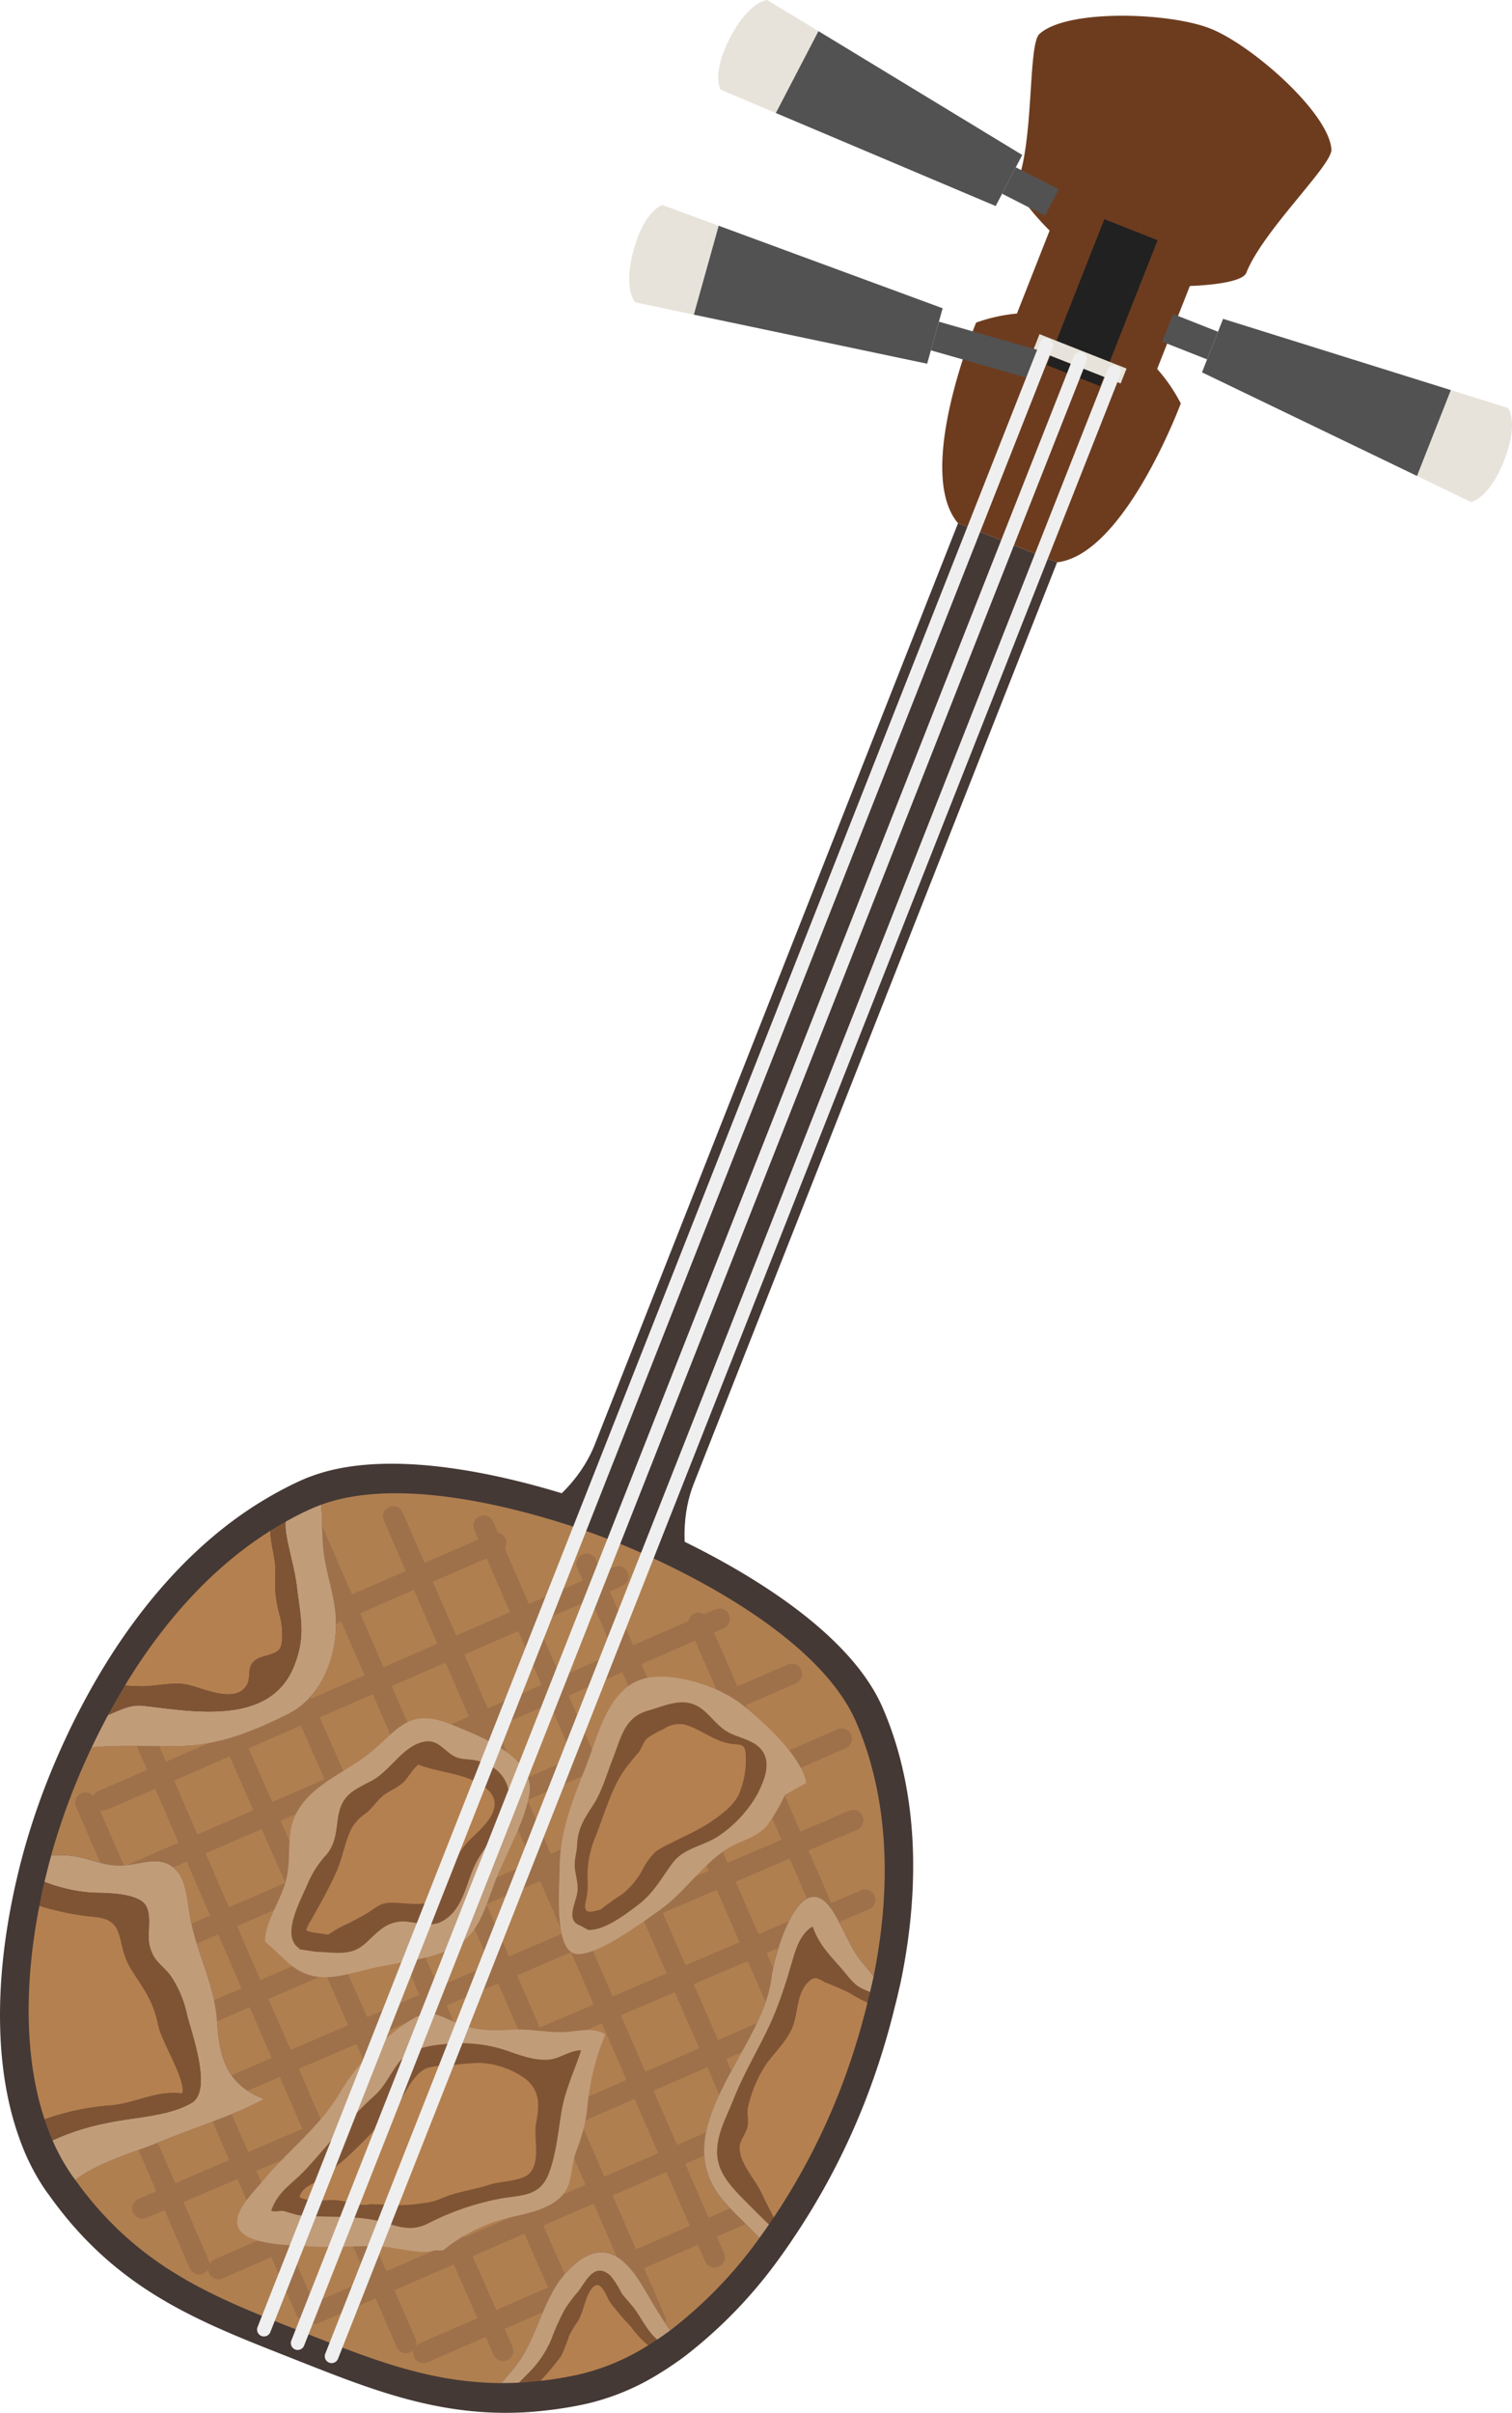 <svg id="sanshin_illust" xmlns="http://www.w3.org/2000/svg" xmlns:xlink="http://www.w3.org/1999/xlink" width="231.356" height="368.848" viewBox="0 0 231.356 368.848">
  <defs>
    <clipPath id="clip-path">
      <rect id="長方形_1012" data-name="長方形 1012" width="231.356" height="368.848" fill="none"/>
    </clipPath>
    <clipPath id="clip-path-3">
      <rect id="長方形_1010" data-name="長方形 1010" width="127.622" height="130.991" fill="none"/>
    </clipPath>
  </defs>
  <g id="グループ_1228" data-name="グループ 1228" transform="translate(0)" clip-path="url(#clip-path)">
    <g id="グループ_1227" data-name="グループ 1227" transform="translate(0)">
      <g id="グループ_1226" data-name="グループ 1226" clip-path="url(#clip-path)">
        <path id="パス_5527" data-name="パス 5527" d="M42.636,174.849c1.479-3.745,55.62-140.931,55.62-140.931l7.579,2.992,7.574,2.99L57.788,180.829c-1.476,3.742-2.5,10.274.854,18.287l-14.556-5.744L29.52,187.623c7.93-3.561,11.639-9.029,13.116-12.774" transform="translate(48.338 46.062)" fill="#443935"/>
        <path id="パス_5528" data-name="パス 5528" d="M49.165,136.309c.847-1.806,1.747-3.561,2.676-5.289q1.309-2.437,2.719-4.766c6.421-10.585,14.417-19.4,23.753-25.252.818-.509,1.646-1,2.485-1.474,1.5-.832,3.016-1.611,4.575-2.285.4-.177.818-.33,1.236-.481,17.641-6.482,47.765,5.973,47.765,5.973s31.973,12.014,39.538,29.447c5.3,12.21,5.855,26.684,2.856,41.511-.167.844-.382,1.691-.573,2.535-.13.566-.283,1.137-.424,1.7a113.7,113.7,0,0,1-4.7,14.825,107.261,107.261,0,0,1-10.616,20.23c-.257.38-.509.766-.769,1.141-.509.738-1.019,1.476-1.547,2.191a71.8,71.8,0,0,1-14.58,15.08c-.7.521-1.405,1.016-2.122,1.49q-.718.488-1.453.936A36.855,36.855,0,0,1,128.6,238.6a60,60,0,0,1-6.235,1.023c-1.174.132-2.337.236-3.469.292q-1.454.071-2.867.066c-11.925-.052-21.758-4.1-32.529-8.348C69.48,226.1,56.869,221.38,46.47,206.843c-.222-.311-.45-.6-.674-.924a33.905,33.905,0,0,1-3.04-5.518c-.481-1.1-.9-2.245-1.292-3.414-3.363-10.088-3.273-22.531-.856-34.831.255-1.3.531-2.6.837-3.9.337-1.445.7-2.886,1.1-4.315a108.5,108.5,0,0,1,3.535-10.515q1.44-3.643,3.087-7.121" transform="translate(-38.858 128.868)" fill="#443935"/>
        <path id="パス_5529" data-name="パス 5529" d="M26.58,3.814C30.746-.027,46.423.489,52.73,2.977S70.84,15.8,71.265,21.45c.177,2.382-10.456,12.363-13.026,18.871-.717,1.818-8.635,2.011-8.635,2.011L44.6,55.014a25.777,25.777,0,0,1,3.615,5.273s-8.586,23.1-18.931,24.29l-7.574-2.99L14.131,78.6C7.392,70.667,16.9,47.928,16.9,47.928a25.706,25.706,0,0,1,6.242-1.384l5-12.682S22.488,28.314,23.2,26.5C25.771,19.985,24.82,5.434,26.58,3.814" transform="translate(132.462 1.386)" fill="#6d3c1f"/>
        <rect id="長方形_1007" data-name="長方形 1007" width="8.759" height="23.988" transform="translate(168.326 59.036) rotate(-158.471)" fill="#212121"/>
        <rect id="長方形_1008" data-name="長方形 1008" width="14.312" height="2.452" transform="translate(171.475 58.62) rotate(-158.456)" fill="#e8e3da"/>
        <path id="パス_5530" data-name="パス 5530" d="M13.936,28.028s1.7,2.2-.615,8.06S8.265,42.4,8.265,42.4L0,38.415,5.181,25.29Z" transform="translate(216.819 34.345)" fill="#e8e3da"/>
        <path id="パス_5531" data-name="パス 5531" d="M7.194,20.67,42.046,31.564,36.865,44.689,3.968,28.848l.778-1.974,1.669-4.23Z" transform="translate(179.954 28.071)" fill="#525252"/>
        <rect id="長方形_1009" data-name="長方形 1009" width="7.374" height="4.546" transform="translate(184.701 54.943) rotate(-158.464)" fill="#525252"/>
        <path id="パス_5532" data-name="パス 5532" d="M52.505,0s-2.78.177-5.688,5.768-1.441,7.94-1.441,7.94l8.451,3.57L60.343,4.759Z" transform="translate(64.886)" fill="#e8e3da"/>
        <path id="パス_5533" data-name="パス 5533" d="M69.482,20.95,38.3,2.018,31.781,14.537l33.64,14.221.981-1.886,2.1-4.035Z" transform="translate(86.933 2.74)" fill="#525252"/>
        <path id="パス_5534" data-name="パス 5534" d="M31.509,10.847l-2.1,4.035,6.567,3.355,2.1-4.035Z" transform="translate(123.922 14.73)" fill="#525252"/>
        <path id="パス_5535" data-name="パス 5535" d="M56.56,13.29s-2.679.717-4.377,6.779.208,8.1.208,8.1l8.975,1.882,3.8-13.592Z" transform="translate(44.794 18.048)" fill="#e8e3da"/>
        <path id="パス_5536" data-name="パス 5536" d="M75.021,27.252,40.749,14.634l-3.8,13.594,35.7,7.5.571-2.047L74.445,29.3Z" transform="translate(69.217 19.874)" fill="#525252"/>
        <path id="パス_5537" data-name="パス 5537" d="M31.614,20.854l-1.226,4.379,16.035,4.584,1.229-4.379Z" transform="translate(112.048 28.321)" fill="#525252"/>
        <path id="パス_5538" data-name="パス 5538" d="M77,130.51c5.268-2.617,7.706-9.352,7.213-15.224-.266-3.143-1.356-6.081-1.787-9.251-.3-2.247-.215-4.957-.415-7.475,16.539-6.079,44.78,5.6,44.78,5.6s29.973,11.269,37.071,27.61c4.964,11.446,5.485,25.019,2.676,38.917-.424-.549-.854-1.087-1.3-1.6-2.318-2.634-2.9-5.023-4.74-8.079-4.947-8.211-9.163,6.046-9.626,10.064-1.259,10.838-16.775,23.227-7.133,34.119,1.547,1.75,3.521,3.563,5.336,5.461a67.356,67.356,0,0,1-13.667,14.139c-1.554-2.219-2.9-4.575-4.143-6.661-3.1-5.19-6.662-7.621-11.691-2.273-3.728,3.959-4.5,10.387-8,14.644-.653.8-1.316,1.568-1.974,2.334C98.42,232.781,89.2,228.987,79.1,225c-13.151-5.188-24.972-9.611-34.72-23.239,3.53-2.764,9.7-4.452,12.644-5.695,5.449-2.3,11.043-3.884,16.242-6.669-5.508-2.066-6.843-6.133-7.169-11.559-.347-5.824-2.91-10.13-4.072-15.841-.382-1.868-.561-5.419-1.811-7.1-2.306-3.1-5.513-1.361-8.576-1.2-2.787.156-4.558-.931-7.315-1.4a16.36,16.36,0,0,0-3.624-.139,102.084,102.084,0,0,1,3.315-9.861c.9-2.276,1.868-4.5,2.891-6.676,4.332-.413,8.272-.127,13.073-.182,6.4-.066,11.533-2.221,17.02-4.942" transform="translate(-32.868 131.469)" fill="#b07f50"/>
        <g id="グループ_1225" data-name="グループ 1225" transform="translate(6.33 230.249)" opacity="0.44">
          <g id="グループ_1224" data-name="グループ 1224">
            <g id="グループ_1223" data-name="グループ 1223" clip-path="url(#clip-path-3)">
              <path id="パス_5539" data-name="パス 5539" d="M117.85,100.309a1.572,1.572,0,0,1-.818,2.068L67.444,123.9a1.573,1.573,0,1,1-1.25-2.886L115.78,99.49a1.574,1.574,0,0,1,2.07.818" transform="translate(-46.806 -95.314)" fill="#865f43"/>
              <path id="パス_5540" data-name="パス 5540" d="M139.224,102.478a1.569,1.569,0,0,1-.816,2.068L59.526,138.785a1.574,1.574,0,0,1-1.25-2.889l78.875-34.239a1.578,1.578,0,0,1,2.073.821" transform="translate(-49.508 -92.369)" fill="#865f43"/>
              <path id="パス_5541" data-name="パス 5541" d="M154.555,105.231a1.575,1.575,0,0,1-.818,2.07L52.958,151.048a1.576,1.576,0,0,1-1.252-2.893l100.776-43.744a1.577,1.577,0,0,1,2.073.821" transform="translate(-49.342 -88.631)" fill="#865f43"/>
              <path id="パス_5542" data-name="パス 5542" d="M162.34,108.8a1.569,1.569,0,0,1-.816,2.07L48.259,160.03a1.574,1.574,0,1,1-1.25-2.889l113.262-49.161a1.571,1.571,0,0,1,2.068.816" transform="translate(-46.061 -83.783)" fill="#865f43"/>
              <path id="パス_5543" data-name="パス 5543" d="M166.72,113a1.581,1.581,0,0,1-.818,2.075L45.033,167.537a1.574,1.574,0,0,1-1.25-2.889l120.869-52.462a1.57,1.57,0,0,1,2.068.816" transform="translate(-42.829 -78.073)" fill="#865f43"/>
              <path id="パス_5544" data-name="パス 5544" d="M162.5,118.293a1.578,1.578,0,0,1-.828,2.068L44.28,170.576a1.575,1.575,0,1,1-1.238-2.9l117.394-50.217a1.575,1.575,0,0,1,2.066.83" transform="translate(-36.842 -70.901)" fill="#865f43"/>
              <path id="パス_5545" data-name="パス 5545" d="M154.943,123.45a1.572,1.572,0,0,1-.828,2.063L43.5,172.707a1.576,1.576,0,0,1-1.233-2.9l110.614-47.189a1.568,1.568,0,0,1,2.063.832" transform="translate(-27.448 -63.902)" fill="#865f43"/>
              <path id="パス_5546" data-name="パス 5546" d="M142.347,129.4a1.577,1.577,0,0,1-.821,2.07L44.173,173.841a1.577,1.577,0,1,1-1.259-2.891l97.357-42.369a1.583,1.583,0,0,1,2.075.821" transform="translate(-16.413 -55.807)" fill="#865f43"/>
              <path id="パス_5547" data-name="パス 5547" d="M124.813,135.995a1.578,1.578,0,0,1-.818,2.07L46.341,171.771a1.575,1.575,0,0,1-1.254-2.889l77.656-33.706a1.57,1.57,0,0,1,2.07.818" transform="translate(-3.994 -46.851)" fill="#865f43"/>
              <path id="パス_5548" data-name="パス 5548" d="M102.6,143.338a1.577,1.577,0,0,1-.818,2.07L50.344,167.739a1.575,1.575,0,1,1-1.254-2.889l51.439-22.331a1.579,1.579,0,0,1,2.073.818" transform="translate(8.775 -36.877)" fill="#865f43"/>
              <path id="パス_5549" data-name="パス 5549" d="M43.93,104.674a1.578,1.578,0,0,0-.818,2.07l21.522,49.585a1.575,1.575,0,0,0,2.891-1.25L46,105.494a1.578,1.578,0,0,0-2.073-.821" transform="translate(56.017 -88.273)" fill="#865f43"/>
              <path id="パス_5550" data-name="パス 5550" d="M45.8,100.85a1.567,1.567,0,0,0-.816,2.07L79.222,181.8a1.576,1.576,0,1,0,2.891-1.254L47.874,101.669a1.572,1.572,0,0,0-2.07-.818" transform="translate(37.013 -93.467)" fill="#865f43"/>
              <path id="パス_5551" data-name="パス 5551" d="M48.456,98.373a1.572,1.572,0,0,0-.818,2.073L91.379,201.226a1.576,1.576,0,1,0,2.891-1.257L50.526,99.191a1.577,1.577,0,0,0-2.07-.818" transform="translate(18.606 -96.83)" fill="#865f43"/>
              <path id="パス_5552" data-name="パス 5552" d="M52.022,97.774a1.572,1.572,0,0,0-.818,2.068l49.161,113.267a1.576,1.576,0,0,0,2.891-1.254L54.092,98.592a1.576,1.576,0,0,0-2.07-.818" transform="translate(1.205 -97.644)" fill="#865f43"/>
              <path id="パス_5553" data-name="パス 5553" d="M55.856,98.642a1.572,1.572,0,0,0-.821,2.073L107.5,221.581a1.576,1.576,0,0,0,2.891-1.254L57.924,99.458a1.571,1.571,0,0,0-2.068-.816" transform="translate(-14.959 -96.465)" fill="#865f43"/>
              <path id="パス_5554" data-name="パス 5554" d="M60.422,101.991a1.577,1.577,0,0,0-.806,2.077l51.458,116.853a1.575,1.575,0,0,0,2.884-1.269L62.5,102.8a1.577,1.577,0,0,0-2.075-.809" transform="translate(-29.328 -91.92)" fill="#865f43"/>
              <path id="パス_5555" data-name="パス 5555" d="M65.73,105.227a1.577,1.577,0,0,0-.8,2.075L113.5,217.317a1.575,1.575,0,0,0,2.879-1.276L67.812,106.031a1.579,1.579,0,0,0-2.082-.8" transform="translate(-44.28 -87.53)" fill="#865f43"/>
              <path id="パス_5556" data-name="パス 5556" d="M72.042,110.029a1.573,1.573,0,0,0-.821,2.07L113.4,209.537a1.576,1.576,0,0,0,2.893-1.252L74.115,110.848a1.577,1.577,0,0,0-2.073-.818" transform="translate(-59.039 -81.002)" fill="#865f43"/>
              <path id="パス_5557" data-name="パス 5557" d="M78.556,116.326a1.572,1.572,0,0,0-.818,2.073l33.708,77.655a1.575,1.575,0,0,0,2.889-1.257L80.627,117.144a1.573,1.573,0,0,0-2.07-.818" transform="translate(-72.441 -72.45)" fill="#865f43"/>
              <path id="パス_5558" data-name="パス 5558" d="M85.472,124.425a1.574,1.574,0,0,0-.818,2.07l22.326,51.441a1.575,1.575,0,1,0,2.889-1.254L87.542,125.243a1.577,1.577,0,0,0-2.07-.818" transform="translate(-84.285 -61.451)" fill="#865f43"/>
            </g>
          </g>
        </g>
        <path id="パス_5559" data-name="パス 5559" d="M63.73,145.491c.059-2.813,2.127-5.848,3.014-8.59.95-2.917.486-5.063.858-7.937.783-6.074,6.591-8.307,10.993-11.361,5.016-3.483,6.4-8.121,13.318-5.379,4.723,1.872,13.295,5.138,12.267,10.849-.769,4.27-3.551,8.994-5.141,13.028-1.658,4.2-2.5,8.52-6.761,10.5-4.051,1.886-8.626,2.12-12.939,3.193s-8.218,2.405-12.021-1Z" transform="translate(-23.188 151.277)" fill="#c19c79"/>
        <path id="パス_5560" data-name="パス 5560" d="M83.646,124.938c-.707-4.153-6.822-9.588-9.918-12.043-3.686-2.915-11.611-5.4-15.867-3.57-4.718,2.03-6.176,8.652-7.93,13.1-2.132,5.4-4.03,10.114-4.023,15.771,0,2.429-.844,11.484,2.063,12.757,2.738,1.193,10.861-4.9,13.073-6.437,3.832-2.672,6.338-6.666,10.13-9.267,2.169-1.488,4.563-1.707,6.445-3.749a27.108,27.108,0,0,0,2.768-4.742Z" transform="translate(39.72 147.617)" fill="#c19c79"/>
        <path id="パス_5561" data-name="パス 5561" d="M90.327,166.733a25.388,25.388,0,0,1,9.3-4.8c3.259-.872,8.444-1.443,9.854-5.131.594-1.556.571-3.617,1.29-5.426a24.534,24.534,0,0,0,1.622-6.4,37.209,37.209,0,0,1,2.771-11.279c-1.952-1.155-4.209-.432-6.287-.344-2.686.108-5.115-.5-7.7-.361-3.523.189-5.952.257-9.373-1.283-2.87-1.295-3.919-1.79-6.779.026a34.446,34.446,0,0,0-10.8,11.434c-3.035,4.851-7.678,8.4-11.3,12.745-1.79,2.155-6.15,6.211-2.976,8.425,2.28,1.594,7.3,1.606,10.022,1.778,3.688.226,7.249-.144,10.781.014,2.325.108,6.43,1.318,8.157.611Z" transform="translate(-22.531 177.285)" fill="#c19c79"/>
        <path id="パス_5562" data-name="パス 5562" d="M50.817,145.159c2.5.073,5.638-2.332,7.555-3.78,2.483-1.865,3.563-4.061,5.379-6.494,1.728-2.313,4.832-2.561,7.1-4.153a18.755,18.755,0,0,0,5.867-6.381c1.372-2.676,2.523-5.961-.686-7.8-1.321-.757-2.889-1.016-4.16-1.835-1.427-.915-2.426-2.431-3.747-3.4-2.646-1.934-5.386-.476-8.218.332-3.549,1.009-4.056,4.075-5.329,7.3-.9,2.273-1.629,4.94-2.926,6.973-1.441,2.243-2.422,3.565-2.551,6.331-.05,1.007-.38,2.04-.361,3.021.024,1.266.573,2.625.424,3.966-.21,1.889-1.886,4.393.417,5.244Z" transform="translate(39.195 149.875)" fill="#7f5435"/>
        <path id="パス_5563" data-name="パス 5563" d="M68.919,145.07c2.08.021,4.447.559,6.369-.5,1.255-.686,2.311-2.1,3.5-2.938a5.4,5.4,0,0,1,4.3-1.127c1.653.182,3.417.771,5.018-.087,3.193-1.717,3.594-5.518,5.018-8.548,1.488-3.176,4.325-5.475,5.117-9.142.731-3.367-1.321-6.041-4.638-6.857-1.82-.443-2.8.049-4.412-1.226-1.28-1.009-2.158-2.092-3.992-1.665-3.16.736-5.053,4.471-7.85,5.933-2.936,1.537-4.66,2.181-5.181,5.857-.266,1.905-.361,3.728-1.627,5.324a15.612,15.612,0,0,0-2.879,4.32c-.976,2.476-4.473,8.31-1.271,10.208-.2.132-.3.054-.5,0Z" transform="translate(-20.484 153.308)" fill="#7f5435"/>
        <path id="パス_5564" data-name="パス 5564" d="M64.439,158.733c3.778.4,7.456.04,11.262.677,3.348.554,5.428,2.212,8.682.613a40.787,40.787,0,0,1,10.941-3.782c3.264-.606,6.133-.25,7.518-3.789,1.214-3.1,1.45-6.515,2.014-9.755.535-3.11,1.95-6.03,2.966-9.145-1.309-.13-3.207,1.155-4.584,1.365-1.908.3-4.082-.391-5.879-1a21.8,21.8,0,0,0-9.989-1.354c-2.747.21-5.768.66-7.52,2.95-1.3,1.7-2.073,3.556-3.653,4.968-1.229,1.1-2.247,2.146-3.363,3.278-2.547,2.582-4.759,5.433-7.218,8.062-2.033,2.179-4.16,3.216-5.214,6.239.795.307,1.363-.156,2.181.132Z" transform="translate(-18.902 179.888)" fill="#7f5435"/>
        <path id="パス_5565" data-name="パス 5565" d="M52.078,140.153a38.106,38.106,0,0,1,3.3-2.36,12.176,12.176,0,0,0,3.223-3.926,9.721,9.721,0,0,1,2.014-2.667,18.91,18.91,0,0,1,2.391-1.292c1.894-1.023,3.815-1.773,5.64-2.983,1.655-1.094,3.733-2.561,4.589-4.4a13.279,13.279,0,0,0,1.016-6.445c-.139-1.1-.644-1.127-1.655-1.217a7.837,7.837,0,0,1-2.325-.542c-1.794-.71-3.327-1.844-5.171-2.417a4.168,4.168,0,0,0-3.44.686,12.317,12.317,0,0,0-2.481,1.4c-.627.618-.8,1.618-1.417,2.287-.561.6-1,1.2-1.5,1.825-2.37,2.929-3.483,7.157-4.874,10.687a15.557,15.557,0,0,0-1.295,6.909,11.182,11.182,0,0,1-.314,3.365c-.229,1.04.052,1.629,1.257,1.337Z" transform="translate(39.818 151.771)" fill="#b5804f"/>
        <path id="パス_5566" data-name="パス 5566" d="M84.263,128.282c7.621.884,19.4,3.091,23.026-6.15,1.8-4.6.939-7.39.408-11.955-.318-2.709-1.151-5.3-1.6-7.918a9.437,9.437,0,0,1-.132-2.113A47.621,47.621,0,0,1,110.258,98c.377-.16.769-.3,1.158-.446.2,2.516.108,5.228.413,7.475.434,3.169,1.523,6.107,1.787,9.251.5,5.872-1.943,12.6-7.211,15.224-5.49,2.721-10.625,4.876-17.02,4.94-4.8.057-8.741-.229-13.073.182.8-1.684,1.639-3.337,2.507-4.957,1.842-.705,3.315-1.629,5.445-1.384" transform="translate(-62.269 132.48)" fill="#c19c79"/>
        <path id="パス_5567" data-name="パス 5567" d="M102.851,108.8a22.485,22.485,0,0,0,.792,3.881,12.293,12.293,0,0,1,.2,3.325c-.1,1.4-.561,1.7-1.707,2.115-.962.349-2.019.441-2.709,1.214-.931,1.045-.314,2.318-.941,3.443-1.712,3.077-6.871.424-9.319-.052-2.125-.41-4.652.321-6.86.295-.729-.009-1.608-.068-2.509-.108,6.011-9.925,13.512-18.188,22.265-23.672.026,1.882.7,3.893.762,5.673.05,1.292-.061,2.587.024,3.886" transform="translate(-60.696 134.77)" fill="#b5804f"/>
        <path id="パス_5568" data-name="パス 5568" d="M107.437,108.683c.533,4.565,1.391,7.357-.408,11.953-3.62,9.241-15.4,7.036-23.026,6.152-2.129-.248-3.6.679-5.442,1.384q1.231-2.281,2.554-4.466c.9.04,1.783.1,2.509.108,2.207.026,4.735-.705,6.862-.295,2.448.476,7.6,3.129,9.319.052.625-1.125.009-2.4.939-3.443.691-.776,1.747-.868,2.712-1.214,1.144-.417,1.608-.714,1.7-2.118a12.281,12.281,0,0,0-.2-3.322,22.484,22.484,0,0,1-.792-3.881c-.085-1.3.026-2.594-.024-3.888-.064-1.78-.736-3.789-.762-5.671.766-.479,1.54-.946,2.33-1.382a9.586,9.586,0,0,0,.13,2.113c.45,2.615,1.28,5.209,1.6,7.918" transform="translate(-62.009 133.974)" fill="#7f5435"/>
        <path id="パス_5569" data-name="パス 5569" d="M90.841,161.142c3.787-.79,9.364-.986,12.7-3.037,3.087-1.9.12-10.154-.729-13.351a16.9,16.9,0,0,0-2.617-6.183c-1.4-1.728-2.634-2.151-3.172-4.7-.351-1.66.493-4.709-.724-6.157-1.415-1.677-5.914-1.658-7.737-1.707a24.3,24.3,0,0,1-7.579-1.66c.323-1.354.66-2.7,1.035-4.042a16.363,16.363,0,0,1,3.624.139c2.757.465,4.527,1.552,7.315,1.4,3.061-.165,6.27-1.908,8.574,1.2,1.25,1.677,1.431,5.228,1.813,7.1,1.16,5.709,3.726,10.017,4.07,15.841.325,5.426,1.66,9.493,7.168,11.559-5.2,2.785-10.793,4.365-16.24,6.669-2.941,1.243-9.116,2.931-12.646,5.695-.208-.292-.422-.566-.63-.868a31.354,31.354,0,0,1-2.851-5.174,36.655,36.655,0,0,1,8.628-2.714" transform="translate(-74.179 163.332)" fill="#c19c79"/>
        <path id="パス_5570" data-name="パス 5570" d="M101.864,133.1c2.007,3.249,3.414,4.756,4.235,8.722.538,2.6,4.266,8.312,3.671,10.43-3.846-.519-7.107,1.434-10.75,1.8A38.494,38.494,0,0,0,88.7,156.207c-3.153-9.456-3.065-21.126-.8-32.657a41.573,41.573,0,0,0,8.329,1.679c5.148.389,3.306,4.089,5.638,7.869" transform="translate(-81.875 167.787)" fill="#b5804f"/>
        <path id="パス_5571" data-name="パス 5571" d="M93.44,123.659c1.82.049,6.322.033,7.734,1.71,1.219,1.448.373,4.5.726,6.157.535,2.544,1.771,2.969,3.172,4.695a16.9,16.9,0,0,1,2.617,6.183c.847,3.2,3.815,11.455.729,13.351-3.334,2.051-8.909,2.247-12.7,3.037a36.672,36.672,0,0,0-8.628,2.716c-.453-1.028-.849-2.106-1.214-3.2A38.676,38.676,0,0,1,96.2,156.155c3.643-.37,6.9-2.32,10.748-1.8.6-2.12-3.132-7.829-3.669-10.43-.821-3.969-2.228-5.475-4.235-8.725-2.332-3.78-.49-7.477-5.638-7.866a41.539,41.539,0,0,1-8.329-1.679c.238-1.221.493-2.438.781-3.653a24.294,24.294,0,0,0,7.579,1.658" transform="translate(-79.058 165.683)" fill="#7f5435"/>
        <path id="パス_5572" data-name="パス 5572" d="M57.155,162.621a15.729,15.729,0,0,0,3.554-5.678,38.357,38.357,0,0,1,1.75-3.8,20.081,20.081,0,0,1,2.056-2.726c1.238-1.662,2.525-4.634,4.952-2.441a14.181,14.181,0,0,1,1.677,2.634c.66.934,1.587,1.8,2.25,2.78,1.118,1.665,1.861,3.181,3.209,4.351-.453.3-.908.594-1.365.875a13.753,13.753,0,0,1-2.636-2.856,38.92,38.92,0,0,1-3.209-3.74c-.6-.96-1.457-3.907-2.9-1.943-1,1.375-1.134,3.452-2.04,4.891a18.008,18.008,0,0,0-1.337,2.193,24.9,24.9,0,0,1-1.25,3.132,43.132,43.132,0,0,1-3.143,3.756c-1.1.125-2.191.224-3.252.278.615-.637,1.224-1.229,1.684-1.71" transform="translate(23.951 199.908)" fill="#7f5435"/>
        <path id="パス_5573" data-name="パス 5573" d="M60.443,155.89a18.021,18.021,0,0,1,1.335-2.2c.908-1.438,1.038-3.516,2.042-4.891,1.441-1.964,2.294.983,2.9,1.943a38.892,38.892,0,0,0,3.207,3.74,13.646,13.646,0,0,0,2.639,2.856A34.43,34.43,0,0,1,61.9,161.818a56.207,56.207,0,0,1-5.846.96,43.651,43.651,0,0,0,3.143-3.759,25.013,25.013,0,0,0,1.25-3.129" transform="translate(26.624 201.185)" fill="#b5804f"/>
        <path id="パス_5574" data-name="パス 5574" d="M72.989,152.224a14.181,14.181,0,0,0-1.677-2.634c-2.424-2.193-3.712.778-4.952,2.441a20.08,20.08,0,0,0-2.056,2.726,38.9,38.9,0,0,0-1.75,3.8A15.7,15.7,0,0,1,59,164.231c-.46.481-1.068,1.073-1.681,1.707-.913.042-1.806.066-2.691.061.658-.764,1.318-1.535,1.974-2.334,3.5-4.256,4.27-10.684,8-14.641,5.03-5.35,8.6-2.919,11.691,2.271,1.247,2.087,2.592,4.443,4.143,6.664-.656.488-1.321.95-1.986,1.394-1.351-1.17-2.092-2.683-3.212-4.348-.66-.979-1.589-1.849-2.25-2.78" transform="translate(22.102 198.298)" fill="#c19c79"/>
        <path id="パス_5575" data-name="パス 5575" d="M42.131,161.835c-1.427-3.707.674-7.079,2.033-10.519,1.908-4.832,4.617-8.838,6.518-13.655.922-2.335,1.662-4.629,2.332-6.98.594-2.077,1.3-4.695,3.266-5.784.894,2.632,2.495,4.273,4.386,6.409,1.019,1.148,1.761,2.389,3.167,3.08.4.2.811.365,1.229.535-.123.531-.266,1.061-.4,1.6a20.517,20.517,0,0,1-2.676-1.417,40.207,40.207,0,0,0-3.721-1.641c-1.231-.63-1.644-1.163-2.808.05-1.552,1.618-1.445,4.322-2.113,6.334-.766,2.33-2.792,4.141-4.2,6.1a19.415,19.415,0,0,0-2.761,6.529c-.217.974.116,1.974-.071,2.964-.186,1.045-1.163,2.106-1.221,3.155-.132,2.318,2.2,4.777,3.176,6.732.686,1.372,1.344,2.712,2.037,4.056-.248.358-.476.717-.724,1.073-.839-.825-1.7-1.629-2.462-2.415-1.721-1.773-4.094-3.877-4.992-6.2" transform="translate(68.073 169.615)" fill="#7f5435"/>
        <path id="パス_5576" data-name="パス 5576" d="M41.827,154.048c.059-1.049,1.035-2.11,1.224-3.155.184-.99-.149-1.99.068-2.964a19.462,19.462,0,0,1,2.761-6.529c1.408-1.96,3.431-3.771,4.2-6.1.667-2.011.561-4.716,2.115-6.334,1.165-1.212,1.575-.679,2.806-.05a39.946,39.946,0,0,1,3.721,1.641,20.514,20.514,0,0,0,2.676,1.417,107.985,107.985,0,0,1-4.4,13.9,100.788,100.788,0,0,1-9.951,18.966c-.693-1.344-1.351-2.681-2.035-4.056-.976-1.955-3.311-4.414-3.179-6.732" transform="translate(71.341 174.155)" fill="#b5804f"/>
        <path id="パス_5577" data-name="パス 5577" d="M51.7,135.54c.462-4.018,4.676-18.275,9.626-10.067,1.835,3.056,2.419,5.447,4.74,8.081.45.516.88,1.052,1.3,1.6-.163.792-.361,1.585-.54,2.379-.417-.172-.83-.34-1.226-.535-1.405-.691-2.151-1.931-3.167-3.082-1.894-2.134-3.495-3.775-4.388-6.407-1.962,1.089-2.669,3.707-3.264,5.784-.67,2.351-1.412,4.645-2.334,6.98-1.9,4.817-4.61,8.824-6.515,13.655-1.358,3.44-3.462,6.81-2.035,10.519.9,2.325,3.271,4.428,4.994,6.2.762.785,1.62,1.587,2.462,2.415-.481.689-.96,1.379-1.453,2.052-1.816-1.9-3.789-3.712-5.336-5.461-9.642-10.892,5.874-23.281,7.133-34.119" transform="translate(66.305 166.998)" fill="#c19c79"/>
        <path id="パス_5578" data-name="パス 5578" d="M77.935,155.461a18.416,18.416,0,0,0,3.914-.259,9.04,9.04,0,0,0,3.289-.849c2.278-.948,4.8-1.224,7.14-2,1.648-.552,4.907-.521,6.07-1.7,1.811-1.825.6-5.485,1.047-7.744.493-2.525.66-4.846-1.589-6.7a13.012,13.012,0,0,0-7.081-2.476,38.966,38.966,0,0,0-4.372.387,12.626,12.626,0,0,0-3.646.4c-2.226.95-3.143,3.811-4.57,5.5a85.956,85.956,0,0,1-7.746,8.206,52.343,52.343,0,0,1-4.4,3.476c-1.068.766-2.452,1.1-2.8,2.573,1.842.832,3.476.384,5.416.436,1.738.047,3.749,1.047,5.433.622Z" transform="translate(-17.359 181.615)" fill="#b5804f"/>
        <path id="パス_5579" data-name="パス 5579" d="M69.4,140.386a18.077,18.077,0,0,1,3.247-1.792c1.078-.6,2.1-1.063,3.134-1.761,1.266-.858,1.837-1.356,3.412-1.33,1.221.019,2.445.179,3.631.189,2.775.021,3.978-1.075,4.912-3.87a13.051,13.051,0,0,1,3.728-6.32c2.125-2,5.32-5.023,1.879-7.661-2.792-2.139-7.084-2.207-10.14-3.44-.993.726-1.5,2-2.438,2.82-.96.832-2.29,1.3-3.2,2.122-.856.785-1.429,1.7-2.349,2.462a6.833,6.833,0,0,0-2.2,2.266c-1.125,2.2-1.41,4.657-2.443,6.9-1.144,2.495-2.537,4.957-3.886,7.345a5.49,5.49,0,0,0-.677,1.412,5.545,5.545,0,0,0,1.658.4Z" transform="translate(-19.175 155.361)" fill="#b5804f"/>
        <path id="パス_5580" data-name="パス 5580" d="M148.733,22.889a1.048,1.048,0,0,1,.59,1.363L29.606,327.587a1.049,1.049,0,0,1-1.952-.769L147.367,23.483a1.053,1.053,0,0,1,1.365-.594" transform="translate(16.923 30.985)" fill="#efefef"/>
        <path id="パス_5581" data-name="パス 5581" d="M146.536,23.756a1.049,1.049,0,0,1,.59,1.363L27.409,328.454a1.049,1.049,0,0,1-1.95-.771L145.173,24.351a1.049,1.049,0,0,1,1.363-.594" transform="translate(24.299 32.162)" fill="#efefef"/>
        <path id="パス_5582" data-name="パス 5582" d="M151.516,23.387,31.807,326.722a1.052,1.052,0,0,1-1.957-.771L149.561,22.616a1.051,1.051,0,1,1,1.955.771" transform="translate(9.551 29.808)" fill="#efefef"/>
      </g>
    </g>
  </g>
</svg>
